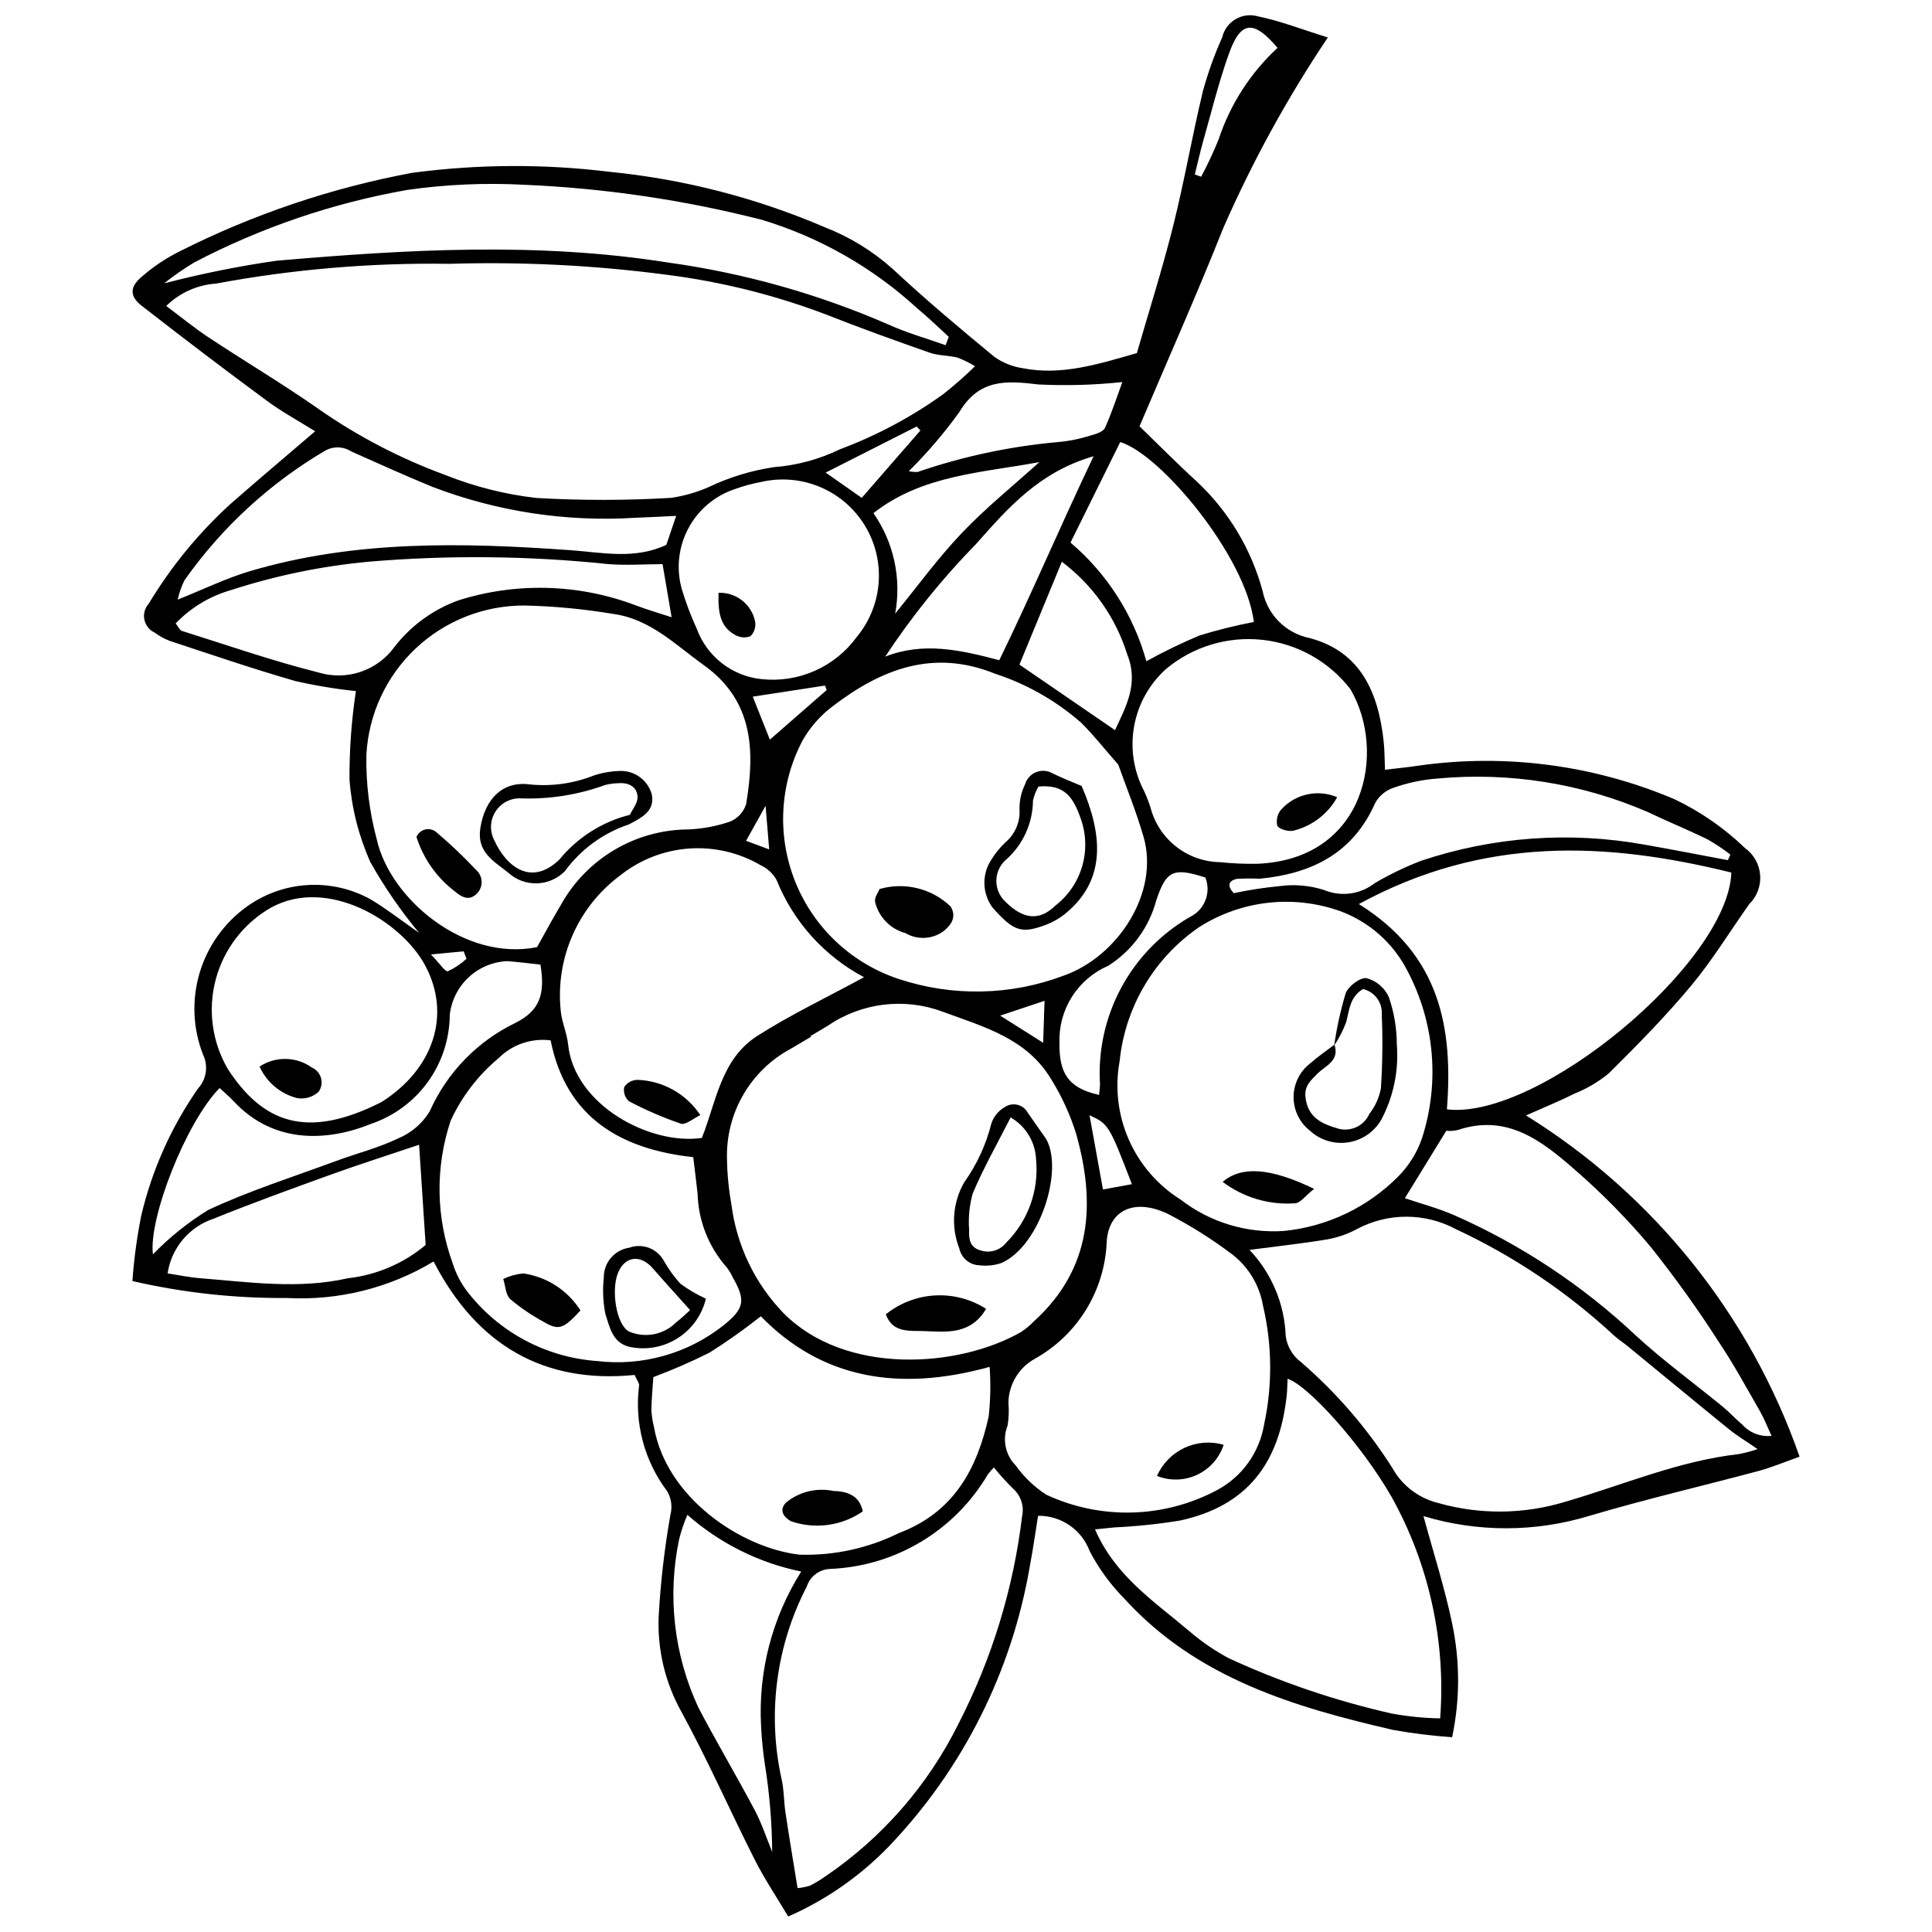 <?xml version="1.0" encoding="UTF-8"?>
<!-- The Best Svg Icon site in the world: iconSvg.co, Visit us! https://iconsvg.co -->
<svg width="800px" height="800px" version="1.1" viewBox="144 144 512 512" xmlns="http://www.w3.org/2000/svg">
 <defs>
  <clipPath id="a">
   <path d="m179 148.09h442v503.81h-442z"/>
  </clipPath>
 </defs>
 <g clip-path="url(#a)">
  <path d="m528.83 604.38c-5.199-0.363-10.375-0.996-15.508-1.902-26.379-6.078-52.086-13.73-71.211-34.66h0.004c-3.738-3.766-6.887-8.066-9.344-12.766-1.035-2.781-2.906-5.172-5.356-6.844-2.449-1.676-5.356-2.547-8.32-2.504-0.719 4.438-1.324 8.891-2.172 13.297v0.004c-4.75 27.938-17.754 53.816-37.344 74.293-7.606 7.879-16.672 14.199-26.699 18.602-3.066-5.164-6.277-9.941-8.855-15.039-6.625-13.105-12.535-26.586-19.578-39.453h0.004c-4.18-7.582-6.223-16.156-5.91-24.805 0.496-9.098 1.535-18.152 3.117-27.125 0.578-2.141 0.262-4.426-0.879-6.332-6.019-7.988-8.684-18.016-7.418-27.938 0.113-0.609-0.539-1.359-1.176-2.832-24.078 2.402-41.812-7.898-53.277-30.062l-0.004-0.004c-11.723 7.051-25.293 10.422-38.953 9.672-13.75 0.105-27.465-1.402-40.863-4.492 0.418-5.797 1.191-11.562 2.324-17.262 2.848-12.133 7.977-23.613 15.117-33.828 2.199-2.426 2.707-5.941 1.289-8.895-2.703-6.887-3.035-14.48-0.945-21.582 2.09-7.098 6.484-13.301 12.488-17.625 4.738-3.418 10.352-5.414 16.184-5.754 5.828-0.34 11.637 0.988 16.738 3.832 4.266 2.559 8.211 5.652 12.773 8.836h0.004c-4.856-5.84-9.172-12.105-12.902-18.723-3.09-6.906-4.965-14.297-5.535-21.844-0.051-7.863 0.516-15.719 1.695-23.496-5.426-0.57-10.816-1.469-16.137-2.688-11.18-3.211-22.195-6.996-33.25-10.633h0.004c-1.418-0.551-2.754-1.289-3.977-2.199-1.398-0.652-2.406-1.934-2.707-3.453-0.301-1.516 0.141-3.082 1.188-4.223 5.887-9.781 13.16-18.66 21.594-26.355 7.227-6.336 14.578-12.527 22.48-19.301-4.336-2.715-8.746-5.102-12.742-8.051-11.195-8.27-22.281-16.68-33.258-25.242-3.191-2.496-3.133-4.977 0.016-7.637v0.004c3.051-2.676 6.438-4.945 10.074-6.754 19.465-9.816 40.227-16.828 61.66-20.82 17.34-2.305 34.906-2.394 52.27-0.266 19.68 1.949 38.941 6.914 57.113 14.719 6.598 2.574 12.684 6.316 17.957 11.047 8.676 8.09 17.777 15.742 26.941 23.289v-0.004c2.258 1.594 4.859 2.625 7.594 3.012 10.055 1.957 19.547-0.965 30.145-4.019 3.144-10.918 6.746-22.238 9.629-33.738 2.953-11.789 5.019-23.801 7.859-35.621l-0.004-0.004c1.336-4.887 3.047-9.664 5.125-14.285 0.465-2.039 1.75-3.793 3.555-4.848 1.805-1.059 3.965-1.324 5.969-0.734 5.844 1.191 11.477 3.41 18.477 5.582-10.727 15.992-20.004 32.91-27.727 50.551-6.996 17.609-14.723 34.934-22.18 52.496 4.723 4.57 9.848 9.762 15.23 14.676v0.004c8.371 7.856 14.395 17.887 17.391 28.973 0.613 3.062 2.117 5.875 4.32 8.09s5.008 3.731 8.07 4.359c13.738 3.602 18.363 14.688 19.711 27.625 0.234 2.234 0.211 4.492 0.328 7.289 3.188-0.387 6.129-0.652 9.035-1.105 22.988-3.234 46.422-0.137 67.777 8.957 6.856 3.281 13.137 7.641 18.609 12.914 2.328 1.68 3.793 4.301 4.004 7.164 0.215 2.863-0.844 5.672-2.894 7.68-5.113 7.223-9.742 14.836-15.387 21.609-6.777 8.129-14.234 15.719-21.758 23.176v0.004c-2.723 2.254-5.781 4.07-9.059 5.391-4.027 2.008-8.207 3.707-12.953 5.82 33.805 20.965 59.395 52.891 72.5 90.445-4.262 1.5-7.481 2.867-10.824 3.766-14.914 3.996-29.973 7.484-44.77 11.871h-0.004c-14.355 4.398-29.695 4.438-44.074 0.105 2.676 9.863 5.66 19.098 7.613 28.543 2.086 9.91 2.078 20.145-0.023 30.051zm-126.44-363.32c-1.477-0.914-3.035-1.684-4.656-2.301-2.438-0.586-5.082-0.492-7.418-1.312-9.289-3.262-18.562-6.598-27.715-10.219-13.512-5.098-27.578-8.594-41.906-10.41-19.086-2.516-38.344-3.484-57.582-2.902-20.766-0.312-41.512 1.445-61.93 5.246-4.941 0.348-9.602 2.449-13.129 5.926 4.008 2.992 7.504 5.875 11.266 8.355 9.672 6.391 19.66 12.324 29.152 18.969l-0.004 0.004c10.391 7.246 21.672 13.117 33.57 17.473 7.746 3.094 15.871 5.141 24.16 6.082 11.879 0.68 23.785 0.672 35.66-0.035 3.43-0.504 6.781-1.465 9.957-2.859 5.445-2.594 11.242-4.367 17.207-5.269 6.094-0.461 12.047-2.066 17.551-4.734 9.742-3.641 18.957-8.559 27.406-14.625 2.926-2.316 5.734-4.785 8.41-7.387zm-43.562 177.48 0.121 0.203c-1.742 1.035-3.477 2.078-5.227 3.102v-0.004c-5.289 2.805-9.688 7.031-12.703 12.203-3.016 5.172-4.527 11.086-4.359 17.07 0.062 4.047 0.453 8.086 1.172 12.074 1.379 10.863 6.238 20.988 13.855 28.855 16.324 16.406 46.098 14.547 62.895 4.961h-0.004c1.266-0.84 2.438-1.812 3.492-2.906 15.277-13.914 16.324-31.156 11.137-49.566-1.566-5.059-3.769-9.898-6.562-14.402-6.453-10.926-17.859-13.98-28.871-18.035-10.129-3.766-21.457-2.375-30.375 3.727-1.52 0.914-3.047 1.812-4.57 2.719zm116.3 56.695c5.867 6.184 9.281 14.293 9.598 22.812 0.355 2.738 1.801 5.223 4.008 6.879 9.398 8.113 17.555 17.559 24.211 28.035 2.582 4.699 7.023 8.094 12.234 9.359 11.023 3.129 22.715 3.008 33.672-0.348 15.27-4.438 29.996-10.824 45.992-12.629h0.004c1.672-0.328 3.32-0.77 4.93-1.324-3.016-2.074-5.402-3.492-7.543-5.227-8.988-7.289-17.898-14.676-26.848-22.016-1.172-0.961-2.473-1.777-3.594-2.797v0.004c-12.422-11.535-26.566-21.059-41.93-28.227-8.152-4.387-17.953-4.426-26.141-0.105-2.445 1.332-5.086 2.266-7.82 2.766-6.652 1.121-13.371 1.84-20.773 2.816zm-188.81-80.234c2.172-3.856 4.184-7.629 6.375-11.293l0.004-0.004c3.352-6 8.242-11.004 14.164-14.5 5.918-3.496 12.66-5.359 19.539-5.398 3.773-0.148 7.508-0.852 11.082-2.082 2.035-0.832 3.594-2.531 4.246-4.629 2.363-14.031 1.984-27.391-11.18-36.801-7.551-5.398-14.297-12.312-24.082-13.602-7.727-1.297-15.535-2.043-23.367-2.223-10.746-0.07-21.109 4-28.934 11.371-7.824 7.367-12.504 17.469-13.074 28.203-0.137 7.57 0.793 15.121 2.762 22.434 3.566 15.836 23.344 32.367 42.465 28.523zm154.04-48.359c-3.746-4.273-6.555-7.848-9.75-11.035-6.668-5.859-14.457-10.305-22.895-13.062-16.445-6.66-30.203-1.18-43.07 8.637-3.231 2.441-5.934 5.512-7.941 9.027-6.121 11.594-6.836 25.289-1.957 37.457 4.879 12.168 14.859 21.574 27.293 25.727 14.309 4.781 29.828 4.473 43.934-0.871 14.348-5.102 25.352-22.047 21.074-36.777-1.961-6.762-4.641-13.316-6.688-19.102zm21.473 43.023c-11.922 8.152-19.645 21.141-21.113 35.508-1.297 7.027-0.453 14.285 2.422 20.828 2.871 6.547 7.641 12.078 13.695 15.879 7.848 6.07 17.66 9.035 27.559 8.324 11.418-1.18 22.07-6.273 30.152-14.426 2.852-2.879 5.012-6.371 6.32-10.207 4.719-14.691 3.316-30.668-3.898-44.312-3.746-7.332-10.121-12.984-17.855-15.82-12.414-4.398-26.164-2.836-37.281 4.227zm63.824 209.72c1.547-20.418-2.934-40.84-12.891-58.73-7.992-13.902-22.098-29.512-27.543-31.27-0.078 1.574-0.078 3.062-0.238 4.531-1.953 17.754-10.359 29.168-28.27 33.047h-0.004c-5.723 0.93-11.496 1.535-17.289 1.809-1.613 0.16-3.231 0.324-5.227 0.523 5.348 12.363 15.719 19.121 24.91 26.914 3.246 2.805 6.793 5.238 10.578 7.262 13.812 6.359 28.25 11.262 43.078 14.621 4.258 0.785 8.57 1.219 12.895 1.293zm-21.543-215.8c21.758 13.555 24.965 33.109 23.332 54.402 24.297 2.938 74.578-38.875 75.379-62.75-33.078-8.172-65.578-9.707-98.711 8.348zm-96.723 149.3c-0.586 0.586-1.125 1.211-1.621 1.879-8.785 14.918-24.555 24.344-41.855 25.02-2.82 0.129-5.266 2-6.121 4.691-8.105 15.648-10.473 33.641-6.699 50.855 0.691 2.918 0.613 6.012 1.062 9 1.004 6.664 2.121 13.309 3.203 20.039 1.117-0.098 2.223-0.316 3.297-0.645 1.348-0.688 2.648-1.469 3.887-2.34 15.168-10.242 27.41-24.262 35.516-40.672 8.805-17.137 14.492-35.703 16.801-54.832 0.609-2.723-0.316-5.562-2.414-7.406-1.793-1.766-3.481-3.629-5.055-5.59zm59.133 6.019v-0.004c6.625-3.539 11.23-9.949 12.469-17.359 2.254-10.422 2.152-21.219-0.297-31.598-0.922-5.312-3.777-10.09-8.016-13.418-5.414-4.109-11.176-7.738-17.219-10.852-8.992-4.277-15.762-0.875-16.18 7.594h0.004c-0.57 12.875-7.773 24.539-19.027 30.816-4.273 2.356-6.953 6.82-7.016 11.699 0.184 2.012 0.105 4.043-0.227 6.035-1.43 3.621-0.594 7.742 2.133 10.52 2.191 3.062 4.93 5.691 8.082 7.754 14.445 6.742 31.223 6.301 45.293-1.191zm-176.6-119.2c-5.09-0.645-10.188 1.105-13.812 4.738-5.398 4.504-9.73 10.156-12.68 16.543-4.113 12.309-3.918 25.652 0.551 37.836 0.828 2.664 2.117 5.164 3.805 7.383 8.312 10.789 20.84 17.512 34.426 18.48 11.969 1.438 24.02-1.953 33.48-9.418 5.648-4.531 5.981-6.668 2.414-12.906l0.004-0.004c-0.426-0.922-0.961-1.789-1.598-2.582-4.727-5.383-7.434-12.246-7.644-19.41-0.32-2.981-0.703-5.957-1.148-9.707-19.238-2.09-33.73-10.52-37.797-30.953zm116.34 86.531c-24.16 6.699-44.586 3.082-60.633-13.406h-0.004c-4.356 3.449-8.895 6.664-13.594 9.633-4.84 2.422-9.809 4.586-14.883 6.481-0.184 2.805-0.488 5.797-0.527 8.793 0.094 1.512 0.328 3.012 0.695 4.484 3.273 18.66 23.059 32.031 38.629 33.789 9.105 0.27 18.141-1.703 26.305-5.742 14.516-5.473 20.676-16.965 23.754-30.844v-0.004c0.492-4.375 0.578-8.789 0.258-13.184zm-33.277-103.26h-0.004c-10.52-5.578-18.73-14.699-23.172-25.746-0.93-1.703-2.375-3.062-4.133-3.887-5.746-3.379-12.379-4.941-19.031-4.477-6.648 0.465-13.004 2.934-18.223 7.082-11.266 8.336-17.281 22.008-15.82 35.945 0.273 2.996 1.645 5.887 1.953 8.887 1.652 16.121 21.781 26.785 35.445 24.781 3.754-9.359 5.031-20.875 14.691-27.031 8.879-5.664 18.469-10.219 28.289-15.555zm128.88-76.352h-0.004c-5.672-7.348-14.094-12.062-23.324-13.062-9.227-1-18.461 1.805-25.574 7.769-4.426 3.996-7.391 9.352-8.426 15.223-1.035 5.871-0.082 11.918 2.711 17.184 0.633 1.387 1.184 2.809 1.645 4.258 1.062 4.098 3.438 7.731 6.766 10.348 3.324 2.617 7.414 4.07 11.645 4.141 3.273 0.344 6.566 0.484 9.859 0.43 28.879-1.176 34.375-29.844 24.699-46.289zm-107.27-91.145 0.836-2.215c-2.762-2.512-5.426-5.148-8.309-7.512-11.785-10.824-25.859-18.855-41.176-23.488-20.594-5.266-41.68-8.379-62.918-9.293-10.352-0.562-20.734-0.109-31 1.344-19.734 3.461-38.816 9.953-56.566 19.242-2.777 1.668-5.441 3.519-7.973 5.543 9.801-2.555 19.738-4.562 29.766-6.004 34.574-2.981 69.188-5.016 103.77 0.477 20.086 2.777 39.699 8.289 58.293 16.375 4.91 2.246 10.176 3.711 15.277 5.531zm-149.46 200.55c13.656-8.625 18.66-23.117 11.434-36.367-6.297-11.539-25.801-23.469-40.863-15.07-7.184 4.148-12.418 10.992-14.543 19.012-2.125 8.023-0.961 16.559 3.227 23.719 9.195 14.121 20.828 18.863 40.746 8.707zm271.17 25.508c4.176 1.418 8.816 2.644 13.168 4.539 17.621 7.785 33.801 18.492 47.848 31.672 7.375 6.805 15.547 12.742 23.32 19.121 1.75 1.438 3.266 3.156 5.008 4.598h0.004c1.961 2.223 4.875 3.356 7.824 3.043-1.188-2.547-1.977-4.625-3.07-6.523-3.543-6.152-6.93-12.418-10.875-18.309-5.602-8.738-11.652-17.18-18.125-25.297-6.199-7.379-12.969-14.254-20.254-20.566-8.633-7.551-17.832-14.66-30.699-10.391v0.004c-1.035 0.262-2.106 0.344-3.168 0.234-4.215 6.863-7.891 12.848-10.977 17.875zm-187.65-150.9c1.32 3.606 3.629 6.769 6.66 9.125 3.027 2.359 6.66 3.816 10.48 4.211 4.82 0.523 9.695-0.234 14.129-2.195 4.438-1.965 8.273-5.062 11.129-8.98 4.562-5.496 6.606-12.656 5.633-19.73-0.969-7.074-4.867-13.418-10.742-17.48-5.871-4.062-13.184-5.473-20.145-3.887-2.492 0.465-4.941 1.137-7.324 2.008-5.211 1.805-9.543 5.531-12.109 10.414-2.57 4.883-3.184 10.559-1.719 15.879 1.09 3.633 2.426 7.188 4.008 10.637zm-9.07-17.133c-4.965 0.016-9.707 0.363-14.391-0.012h0.004c-21.141-2.215-42.441-2.422-63.621-0.625-12.352 1.16-24.539 3.676-36.34 7.508-5.594 1.586-10.664 4.637-14.688 8.84 0.723 0.898 1.07 1.797 1.645 1.977 12.062 3.789 24.031 7.973 36.281 11.039 3.652 1.098 7.559 1.023 11.168-0.211 3.609-1.23 6.742-3.562 8.957-6.668 4.375-5.606 10.242-9.855 16.93-12.266 15.367-4.84 31.914-4.363 46.977 1.348 2.922 1.113 5.938 1.977 9.48 3.144zm3.602-12.789c-4.445 0.207-7.68 0.398-10.922 0.504h0.004c-18.254 1.133-36.535-1.656-53.621-8.18-7.258-2.977-14.414-6.211-21.578-9.414v0.004c-2.148-1.379-4.894-1.414-7.074-0.094-14.656 8.66-27.305 20.332-37.109 34.246-0.801 1.633-1.406 3.356-1.805 5.129 6.91-2.762 12.816-5.66 19.031-7.508 27.902-8.297 56.469-7.641 85.074-5.594 8.496 0.609 17.008 2.531 25.402-1.418zm278.72 91.238 0.656-1.484c-1.922-1.484-3.945-2.832-6.059-4.035-5.215-2.547-10.605-4.734-15.84-7.246h0.004c-17.5-7.574-36.625-10.629-55.617-8.879-4.043 0.293-8.027 1.129-11.848 2.492-2.047 0.699-3.754 2.148-4.785 4.051-5.914 13.359-16.918 18.703-30.594 20.02-2.016-0.098-4.031-0.086-6.043 0.035-2.484 0.531-2.449 2.141-0.805 3.793 3.949-0.848 7.949-1.465 11.969-1.848 4.019-0.57 8.113-0.219 11.977 1.023 4.465 1.848 9.578 1.152 13.387-1.82 3.922-2.312 8.027-4.297 12.277-5.93 19.039-6.379 39.379-7.856 59.141-4.301 7.41 1.289 14.785 2.75 22.18 4.129zm-346.84 75.414c-8.047 2.711-15.746 5.164-23.34 7.902-10.445 3.769-20.891 7.562-31.188 11.723h0.004c-3.16 1.059-5.965 2.969-8.105 5.523-2.141 2.555-3.531 5.648-4.023 8.945 3.074 0.469 5.777 1.055 8.508 1.27 13.082 1.031 26.23 2.977 39.25 0.023v-0.004c7.594-0.848 14.77-3.914 20.629-8.816-0.602-9.242-1.156-17.719-1.734-26.566zm-52.875-15.031c-8.996 9.215-18.875 34.645-17.664 44.082 4.367-4.512 9.285-8.461 14.633-11.758 10.961-5.129 22.602-8.805 33.988-13.016 5.461-2.019 11.191-3.453 16.402-5.973 3.465-1.445 6.387-3.953 8.336-7.168 4.562-10.254 12.613-18.555 22.723-23.438 6.234-3.121 7.981-7.375 6.609-15.445-2.805-0.297-5.777-0.668-8.762-0.91-3.828 0.16-7.473 1.684-10.273 4.297-2.801 2.613-4.57 6.141-4.992 9.949-0.043 6.371-2.066 12.574-5.789 17.746-3.727 5.168-8.969 9.051-15 11.109-11.207 4.559-25.641 5.652-36.477-5.965-1.164-1.25-2.492-2.348-3.734-3.512zm245.61-113.1c4.57-2.527 9.27-4.809 14.086-6.832 4.731-1.449 9.539-2.644 14.398-3.574-2.172-17.555-24.812-44.559-35.418-47.672-4.348 8.785-8.773 17.73-13.176 26.633l0.004-0.004c9.695 8.238 16.699 19.191 20.105 31.449zm-91.469 241.24c-11.195-2.289-21.598-7.477-30.168-15.035-0.906 2.098-1.637 4.266-2.188 6.484-3.156 15-1.379 30.621 5.074 44.527 4.797 9.184 10.105 18.098 14.961 27.254 1.867 3.519 3.106 7.371 4.629 11.07-0.059-7.641-0.688-15.262-1.875-22.809-0.543-3.488-0.898-7.004-1.07-10.527-0.793-14.43 2.926-28.746 10.637-40.965zm52.492-241.52c8.582-17.625 16.094-35.367 24.988-54.047-14.492 4.168-22.828 13.887-31.105 23.207h0.004c-8.973 9.168-17.047 19.176-24.109 29.887 10.117-3.949 19.758-1.797 30.223 0.953zm30.672 18.539c2.762-6.039 6.398-12.246 3.223-20.09h0.004c-3.062-9.793-9.121-18.375-17.324-24.535l-11.238 27.258zm-54.66-68.625c0.773 0.16 1.566 0.227 2.356 0.199 11.961-4.106 24.375-6.758 36.969-7.898 3.027-0.258 6.012-0.855 8.906-1.777 1.375-0.363 3.301-0.977 3.769-2.023 1.875-4.156 3.273-8.523 4.594-12.121-7.387 0.785-14.824 0.996-22.246 0.633-8.527-1.039-15.625-1.496-20.898 7.238-4.031 5.617-8.531 10.887-13.449 15.75zm-3.606 37.746c5.844-7.148 11.293-14.672 17.641-21.34 6.394-6.715 13.68-12.582 20.574-18.82-15.195 2.852-31.02 3.371-43.973 13.527 5.394 7.754 7.469 17.344 5.758 26.633zm54.039 127.54c0.117-1.348 0.25-2.094 0.238-2.84v0.004c-0.535-8.871 1.41-17.715 5.617-25.539 4.211-7.828 10.512-14.328 18.207-18.773 3.906-1.863 5.699-6.434 4.109-10.457-8.527-2.746-10.398-1.848-13.035 6.117-1.922 7.148-6.461 13.312-12.715 17.27-3.957 1.711-7.309 4.574-9.617 8.219-2.305 3.644-3.457 7.902-3.305 12.211-0.094 7.602 1.965 11.941 10.5 13.789zm47.289-277.48c-6.352-7.496-9.742-7.16-12.848 1.465-2.727 7.57-4.633 15.438-6.84 23.195-0.836 2.941-1.492 5.938-2.231 8.91l1.684 0.582 0.004-0.004c1.719-3.223 3.266-6.531 4.629-9.918 3.074-9.262 8.441-17.598 15.602-24.23zm-94.633 101.39-1-1.039-24.113 12.211 9.555 6.699c5.531-6.352 10.547-12.113 15.559-17.871zm-24.844 68.797-0.441-1.184-19.148 2.941 4.531 11.391c5.758-5.027 10.41-9.09 15.059-13.148zm80.883 130.96c-6.004-15.641-6.195-15.969-11.23-18.273l3.562 19.668zm-34.906-44.676 11.387 7.195 0.367-11.117zm-150.85-16.207c2.363 2.43 3.777 4.656 4.477 4.449 1.816-0.832 3.484-1.953 4.945-3.312l-0.754-1.969zm89.633-27.844-0.957-11.555-5.172 9.285z"/>
 </g>
 <path d="m421.19 445.77c4.762 8.125-1.496 28.328-11.762 32.926h-0.004c-1.867 0.648-3.856 0.859-5.82 0.621-2.617-0.059-4.848-1.914-5.383-4.477-2.242-5.731-1.762-12.172 1.301-17.508 3.352-4.695 5.789-9.977 7.191-15.57 0.605-1.855 1.883-3.418 3.582-4.379 0.961-0.648 2.144-0.871 3.277-0.617 1.133 0.258 2.106 0.965 2.695 1.965 1.273 1.867 2.59 3.711 4.922 7.039zm-9.363-5.644c-3.637 7.168-7.25 13.5-10.051 20.168h-0.004c-0.871 3.133-1.188 6.391-0.945 9.629-0.078 2.285 0.066 4.617 2.996 5.434l0.004 0.004c2.461 0.824 5.18 0.023 6.801-2.008 5.816-5.797 8.734-13.891 7.941-22.066-0.18-4.633-2.727-8.844-6.742-11.16z"/>
 <path d="m405.33 490.86c-4.125 6.934-10.5 6.117-16.418 5.891-3.766-0.145-8.355 0.594-10.16-4.438 3.719-2.996 8.285-4.75 13.055-5.008 4.769-0.262 9.5 0.98 13.523 3.555z"/>
 <path d="m310.62 362.49c-6.793 2.281-12.715 6.613-16.938 12.402-4.086 4.125-10.699 4.293-14.988 0.383-3.848-3.102-8.461-5.43-7.379-11.977 1.219-7.371 5.688-12.395 13.09-11.414 5.769 0.578 11.594-0.238 16.984-2.375 2.16-0.715 4.414-1.113 6.688-1.191 3.934-0.215 7.5 2.297 8.621 6.074 0.871 4.078-1.793 5.969-6.078 8.098zm0.309-2.559c0.633-1.375 2.086-3.086 2.027-4.746-0.094-2.582-2.211-3.789-4.84-3.637v0.004c-1.262 0.008-2.519 0.168-3.742 0.48-7.102 2.586-14.637 3.793-22.191 3.551-2.738-0.176-5.359 1.145-6.848 3.453-1.488 2.305-1.617 5.234-0.336 7.66 3.215 7.066 9.805 12.211 17.188 5.156h0.004c4.797-5.891 11.371-10.07 18.738-11.918z"/>
 <path d="m254.37 365.79c0.43-1.027 1.34-1.773 2.434-1.992 1.09-0.219 2.219 0.117 3.016 0.898 3.641 3.09 7.102 6.383 10.371 9.867 0.879 0.777 1.398 1.875 1.445 3.047 0.047 1.172-0.391 2.309-1.203 3.148-2.098 2.18-4.164 0.969-5.992-0.609-4.754-3.637-8.27-8.652-10.07-14.359z"/>
 <path d="m430.65 352.3c5.543 12.824 6.621 24.867-4.305 33.805-1.547 1.266-3.289 2.269-5.156 2.977-6.547 2.449-8.582 1.723-14.16-4.574-2.766-3.758-2.879-8.84-0.293-12.719 1.062-1.727 2.352-3.297 3.84-4.672 2.512-2.188 3.848-5.434 3.602-8.758-0.02-2.246 0.484-4.465 1.465-6.484 0.434-1.5 1.543-2.711 2.996-3.273 1.457-0.559 3.094-0.41 4.422 0.41 2.812 1.348 5.723 2.488 7.59 3.289zm-11.445 0.141h0.004c-0.68 1.156-1.176 2.414-1.461 3.727-0.051 5.879-2.547 11.477-6.891 15.441-1.707 1.367-2.734 3.414-2.809 5.598-0.074 2.188 0.809 4.297 2.418 5.777 4.664 4.629 8.93 5.191 13.215 1.016 3.434-2.656 5.93-6.336 7.129-10.508 1.199-4.168 1.039-8.613-0.453-12.688-1.949-5.477-4.18-9-11.148-8.363z"/>
 <path d="m377.1 379.6c6.652-1.926 13.828-0.16 18.828 4.629 1.68 2.797 0.137 4.914-1.906 6.562-2.961 2.156-6.914 2.348-10.07 0.496-4.008-1.082-7.098-4.269-8.055-8.305-0.191-1.195 0.898-2.59 1.203-3.383z"/>
 <path d="m497.57 421.09c0.672-4.684 1.688-9.309 3.039-13.844 0.684-1.883 3.914-4.309 5.547-4.019v0.004c2.602 0.691 4.758 2.508 5.879 4.957 1.41 4.059 2.133 8.324 2.137 12.621 0.551 6.867-0.863 13.746-4.074 19.84-1.836 3.254-5.055 5.492-8.746 6.078-3.688 0.586-7.445-0.543-10.195-3.07-2.723-2.125-4.32-5.375-4.344-8.828-0.023-3.449 1.531-6.723 4.227-8.883 2.074-1.844 4.394-3.41 6.602-5.102 1.449 4.34-2.477 5.609-4.609 7.781-1.809 1.844-3.473 3.269-3.043 6.387 0.73 5.316 4.477 6.867 8.727 8.109 3.32 0.879 6.785-0.785 8.172-3.93 1.547-1.977 2.598-4.297 3.066-6.766 0.43-6.551 0.504-13.121 0.227-19.68 0.18-3.129-1.922-5.934-4.981-6.637-3.43 2.078-3.606 5.398-4.391 8.602-0.824 2.246-1.91 4.391-3.238 6.379z"/>
 <path d="m492.25 459.06c-2.285 1.789-3.691 3.832-5.09 3.828-6.859 0.484-13.664-1.535-19.148-5.691 5.016-4.219 12.52-3.793 24.238 1.863z"/>
 <path d="m468.28 526.89c-1.148 3.508-3.699 6.387-7.047 7.949-3.344 1.562-7.188 1.672-10.617 0.301 1.441-3.281 4.031-5.93 7.281-7.449 3.25-1.516 6.938-1.805 10.383-0.801z"/>
 <path d="m331.07 488.17c-1.016 4.238-3.613 7.93-7.254 10.324-3.644 2.391-8.062 3.309-12.359 2.559-5.121-0.801-5.844-5.289-7.023-8.828h0.004c-0.637-3.188-0.777-6.453-0.418-9.684-0.039-3.953 2.856-7.324 6.766-7.887 3.465-1.25 7.32 0.199 9.105 3.418 1.238 2.191 2.711 4.238 4.391 6.106 2.117 1.566 4.394 2.902 6.789 3.992zm-4.191 3.016c-3.684-4.121-6.824-7.555-9.871-11.062-3.305-3.805-7.492-3.242-9.273 1.316-1.824 4.668-0.352 13.707 2.969 15.434h0.004c4.281 1.828 9.25 0.848 12.516-2.473 1.371-1.012 2.574-2.25 3.66-3.215z"/>
 <path d="m297.83 491.28c-4.551 4.965-5.785 5.371-9.84 2.977-3.113-1.684-6.043-3.68-8.75-5.961-1.23-1.121-1.289-3.531-1.879-5.356 1.668-0.793 3.461-1.293 5.301-1.473 6.246 0.898 11.789 4.484 15.168 9.812z"/>
 <path d="m372.65 544.54c-5.578 3.848-12.656 4.812-19.059 2.598-2.035-1.176-3.121-2.953-1.348-4.894h-0.004c3.523-2.914 8.184-4.059 12.656-3.117 3.633 0.066 6.91 1.195 7.754 5.414z"/>
 <path d="m329.59 439.51c-1.902 0.898-3.891 2.691-5.152 2.277v0.004c-4.738-1.625-9.344-3.617-13.773-5.961-1.047-0.949-1.52-2.379-1.238-3.769 0.809-1.203 2.176-1.914 3.629-1.887 6.691 0.281 12.836 3.754 16.535 9.336z"/>
 <path d="m498.37 355.27c-2.469 4.438-6.668 7.648-11.594 8.871-1.332 0.316-3.879-0.406-4.293-1.348-0.363-1.598 0.094-3.266 1.219-4.453 3.766-3.992 9.621-5.219 14.668-3.07z"/>
 <path d="m212.79 426.65c4.238-2.793 9.758-2.684 13.883 0.277 1.176 0.516 2.059 1.535 2.402 2.773s0.113 2.566-0.629 3.617c-1.543 1.441-3.684 2.066-5.762 1.68-4.394-1.137-8.035-4.207-9.895-8.348z"/>
 <path d="m334.42 301.1c4.668-0.18 8.773 3.051 9.695 7.629 0.246 1.414-0.215 2.863-1.234 3.875-1.32 0.5-2.793 0.383-4.019-0.312-4.125-2.223-4.586-6.148-4.441-11.191z"/>
</svg>